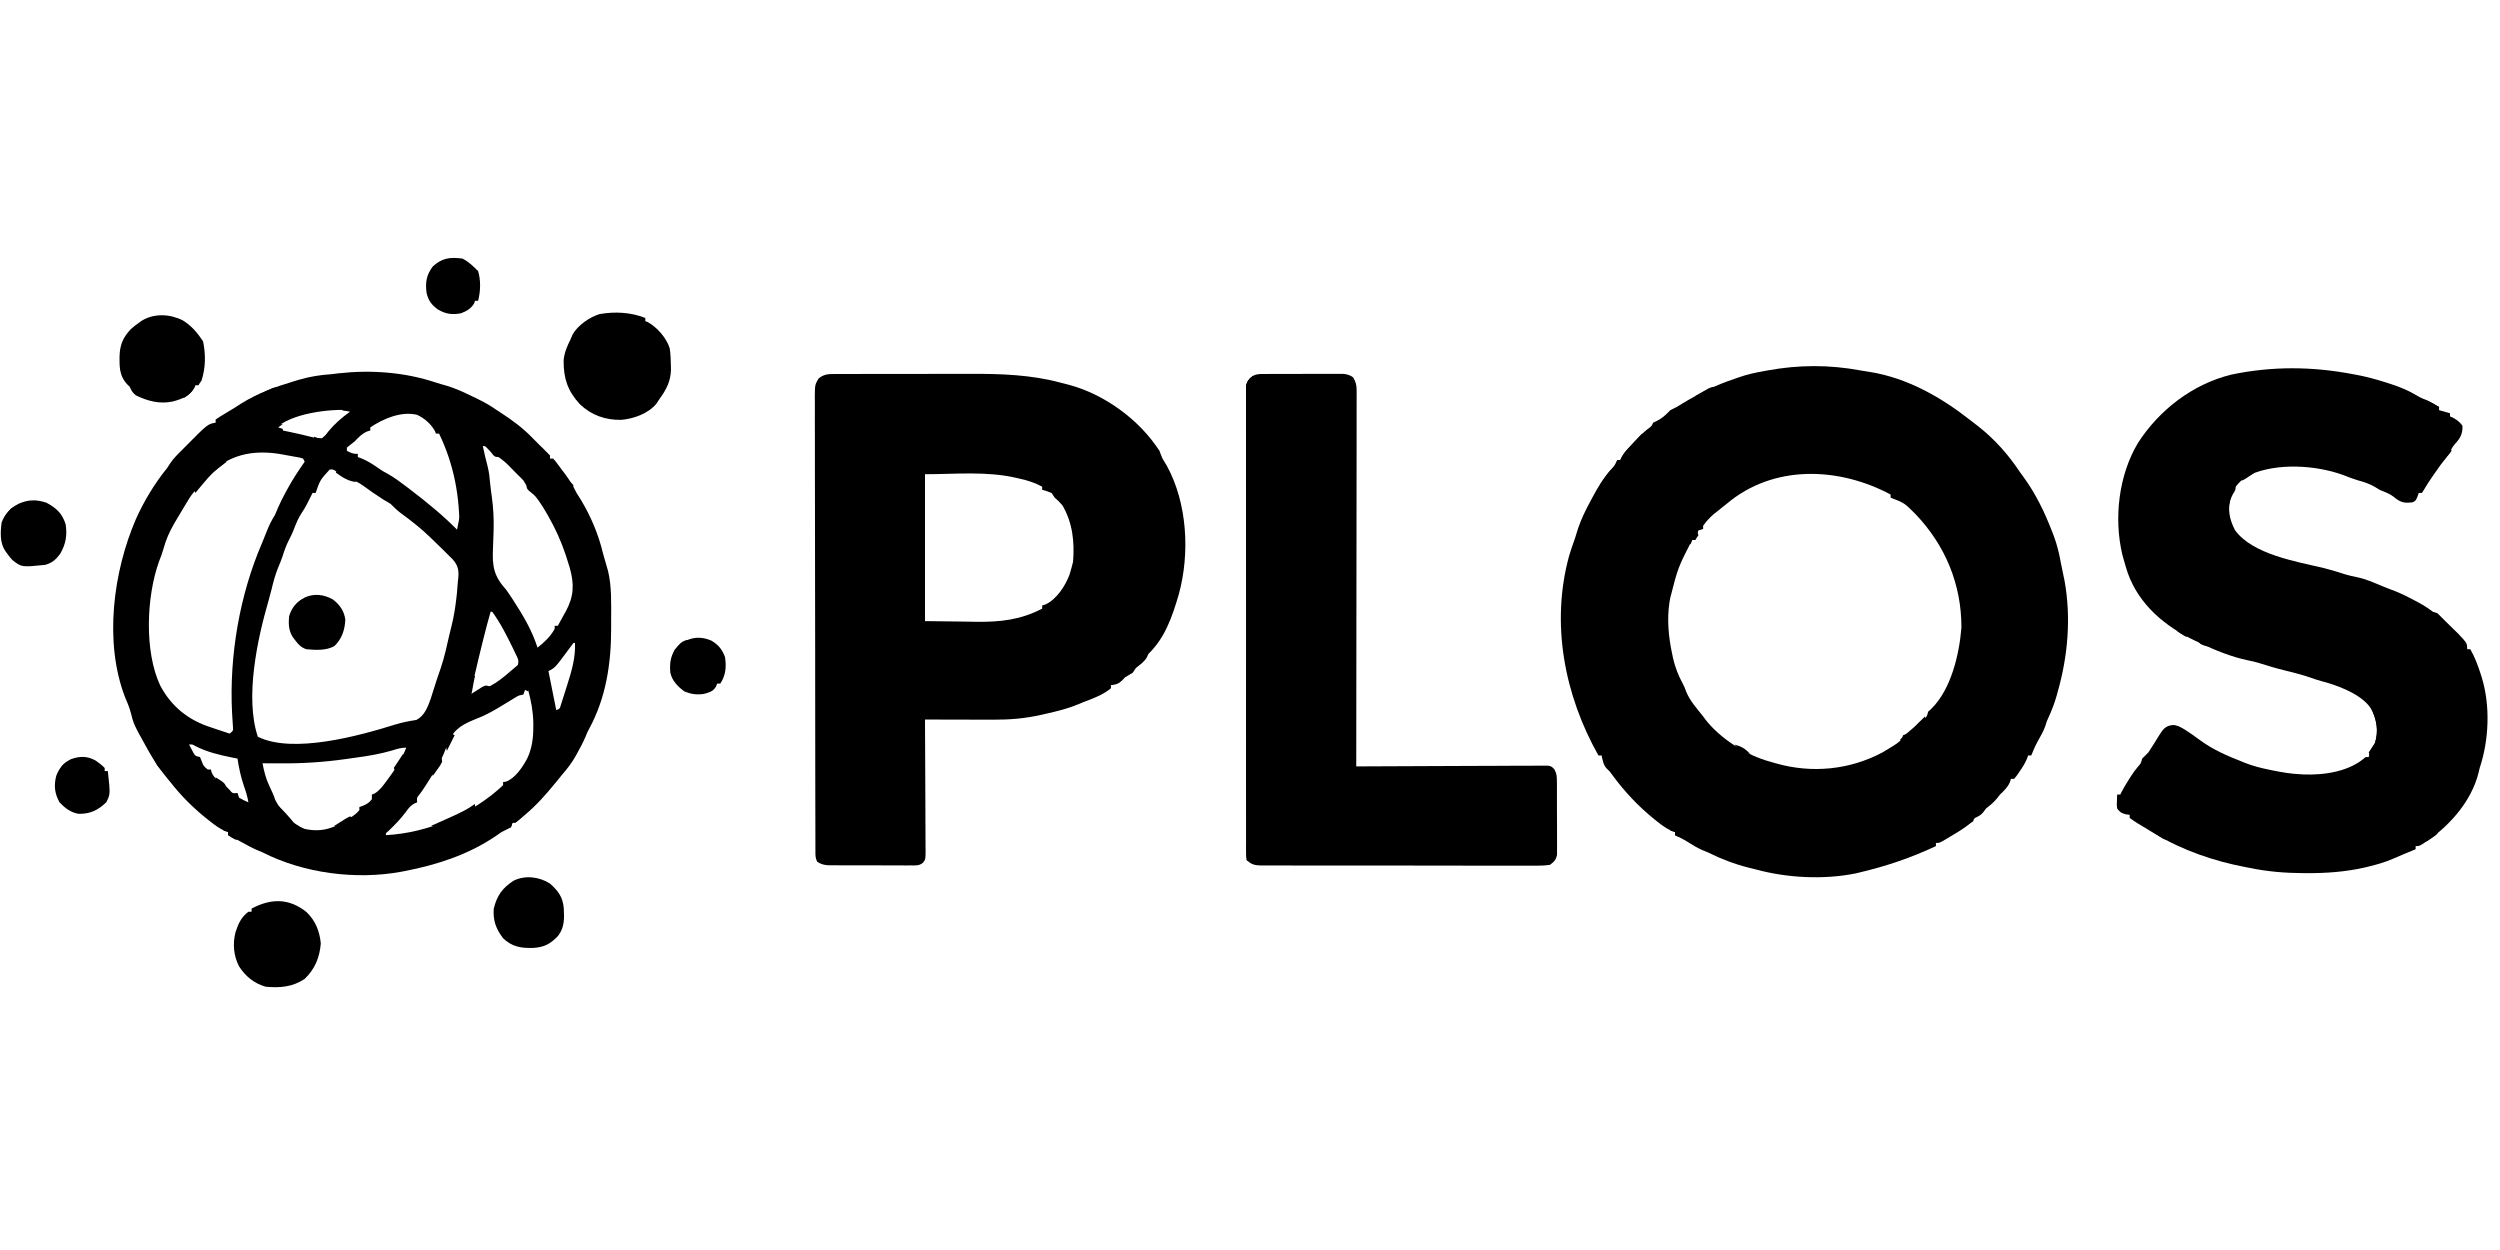 <?xml version="1.0" encoding="UTF-8"?> <svg xmlns="http://www.w3.org/2000/svg" width="118" height="59" viewBox="0 0 118 59" fill="none"><path d="M87.823 17.486C87.968 17.513 88.115 17.535 88.261 17.556C90.033 17.843 91.625 18.75 93.015 19.846C93.132 19.938 93.251 20.029 93.37 20.12C94.161 20.739 94.805 21.473 95.359 22.309C95.399 22.364 95.44 22.419 95.481 22.475C96.077 23.281 96.507 24.175 96.866 25.107C96.89 25.17 96.915 25.233 96.94 25.298C97.098 25.722 97.197 26.142 97.276 26.587C97.296 26.684 97.316 26.781 97.337 26.878C97.355 26.966 97.373 27.054 97.391 27.145C97.41 27.233 97.428 27.321 97.447 27.412C97.759 29.148 97.608 30.945 97.129 32.635C97.111 32.699 97.094 32.763 97.076 32.829C96.972 33.197 96.84 33.54 96.679 33.887C96.605 34.045 96.605 34.045 96.543 34.257C96.452 34.516 96.324 34.738 96.188 34.975C96.066 35.197 95.97 35.424 95.875 35.658C95.826 35.658 95.778 35.658 95.728 35.658C95.709 35.711 95.689 35.764 95.67 35.818C95.575 36.04 95.46 36.221 95.322 36.419C95.277 36.484 95.232 36.549 95.186 36.616C95.126 36.69 95.126 36.69 95.064 36.764C95.015 36.764 94.966 36.764 94.916 36.764C94.891 36.844 94.891 36.844 94.866 36.926C94.749 37.175 94.598 37.313 94.4 37.502C94.351 37.564 94.303 37.627 94.252 37.691C94.097 37.88 93.928 38.014 93.736 38.166C93.698 38.217 93.66 38.269 93.621 38.322C93.499 38.482 93.398 38.519 93.22 38.608C93.17 38.661 93.12 38.715 93.068 38.77C92.776 39.075 92.399 39.276 92.04 39.493C91.987 39.526 91.933 39.558 91.878 39.592C91.546 39.788 91.546 39.788 91.376 39.788C91.376 39.837 91.376 39.886 91.376 39.936C90.186 40.493 89.028 40.885 87.749 41.186C87.665 41.206 87.665 41.206 87.579 41.226C86.086 41.528 84.36 41.441 82.895 41.042C82.778 41.013 82.662 40.984 82.545 40.956C81.858 40.782 81.244 40.547 80.609 40.231C80.515 40.191 80.422 40.153 80.328 40.115C80.084 40.005 79.869 39.874 79.645 39.73C79.457 39.612 79.26 39.515 79.06 39.419C79.06 39.371 79.06 39.322 79.06 39.272C79.009 39.255 78.958 39.238 78.906 39.22C78.645 39.104 78.434 38.946 78.212 38.77C78.167 38.734 78.122 38.698 78.076 38.661C77.324 38.053 76.684 37.371 76.112 36.593C75.975 36.401 75.975 36.401 75.837 36.275C75.674 36.104 75.649 35.883 75.594 35.658C75.545 35.658 75.496 35.658 75.446 35.658C73.849 32.824 73.186 29.451 74.058 26.251C74.142 25.966 74.24 25.687 74.34 25.407C74.388 25.253 74.435 25.1 74.483 24.946C74.638 24.486 74.847 24.064 75.078 23.637C75.1 23.594 75.123 23.551 75.147 23.507C75.413 23.01 75.681 22.543 76.077 22.136C76.192 22.006 76.26 21.877 76.331 21.72C76.38 21.72 76.429 21.72 76.479 21.72C76.494 21.681 76.51 21.642 76.526 21.602C76.667 21.352 76.855 21.158 77.05 20.95C77.088 20.908 77.126 20.867 77.165 20.825C77.353 20.622 77.543 20.435 77.757 20.26C77.956 20.118 77.956 20.118 78.028 19.95C78.094 19.918 78.161 19.886 78.23 19.853C78.487 19.72 78.639 19.565 78.839 19.36C78.936 19.308 79.034 19.259 79.134 19.212C79.243 19.147 79.352 19.081 79.461 19.014C80.239 18.547 80.999 18.169 81.862 17.884C81.955 17.852 81.955 17.852 82.049 17.818C82.449 17.676 82.846 17.587 83.264 17.516C83.313 17.507 83.362 17.497 83.412 17.488C84.891 17.214 86.343 17.21 87.823 17.486ZM81.494 23.785C81.427 23.838 81.36 23.891 81.291 23.945C81.188 24.028 81.188 24.028 81.084 24.112C81.015 24.166 80.947 24.221 80.876 24.277C80.686 24.445 80.534 24.611 80.388 24.817C80.388 24.866 80.388 24.914 80.388 24.965C80.278 25.001 80.278 25.001 80.166 25.038C80.076 25.26 80.076 25.26 80.019 25.481C79.97 25.481 79.921 25.481 79.871 25.481C79.201 26.79 79.201 26.79 78.839 28.209C78.826 28.278 78.813 28.347 78.8 28.418C78.676 29.247 78.753 30.049 78.926 30.864C78.941 30.934 78.955 31.003 78.97 31.075C79.068 31.502 79.213 31.87 79.42 32.256C79.502 32.413 79.502 32.413 79.595 32.662C79.773 33.093 80.102 33.452 80.388 33.815C80.422 33.862 80.457 33.909 80.493 33.958C81.201 34.87 82.447 35.661 83.559 35.953C83.645 35.978 83.731 36.003 83.819 36.029C85.512 36.513 87.307 36.344 88.873 35.503C89.02 35.418 89.164 35.33 89.307 35.239C89.351 35.211 89.395 35.183 89.44 35.154C89.653 35.011 89.744 34.949 89.828 34.7C89.91 34.67 89.91 34.67 89.993 34.639C90.222 34.541 90.322 34.416 90.472 34.221C90.565 34.109 90.565 34.109 90.768 33.948C90.953 33.824 90.953 33.824 91.007 33.593C91.059 33.546 91.111 33.499 91.164 33.45C92.093 32.533 92.478 30.887 92.579 29.626C92.585 27.59 91.822 25.745 90.418 24.273C89.892 23.743 89.892 23.743 89.237 23.489C89.237 23.441 89.237 23.392 89.237 23.342C86.798 22.038 83.707 21.909 81.494 23.785Z" fill="black"></path><path d="M39.352 17.653C39.422 17.653 39.492 17.653 39.563 17.652C39.639 17.652 39.715 17.652 39.794 17.652C39.874 17.652 39.955 17.652 40.038 17.652C40.305 17.651 40.572 17.651 40.839 17.651C41.025 17.651 41.211 17.65 41.398 17.65C41.789 17.65 42.181 17.649 42.573 17.649C43.022 17.649 43.471 17.649 43.92 17.648C44.355 17.646 44.79 17.646 45.225 17.646C45.408 17.646 45.592 17.646 45.775 17.645C47.24 17.641 48.664 17.683 50.085 18.068C50.213 18.103 50.342 18.135 50.471 18.167C52.141 18.62 53.785 19.815 54.722 21.277C54.773 21.399 54.822 21.522 54.87 21.646C54.937 21.758 55.004 21.87 55.073 21.982C56.047 23.754 56.169 26.136 55.637 28.059C55.335 29.092 54.995 30.1 54.206 30.864C54.185 30.912 54.164 30.959 54.142 31.007C54.017 31.236 53.817 31.365 53.616 31.528C53.568 31.601 53.519 31.674 53.469 31.749C53.346 31.824 53.223 31.897 53.1 31.971C53.051 32.022 53.003 32.074 52.953 32.127C52.781 32.288 52.667 32.314 52.436 32.339C52.436 32.388 52.436 32.437 52.436 32.487C52.048 32.806 51.573 32.975 51.109 33.151C51.058 33.172 51.007 33.194 50.955 33.217C50.449 33.431 49.939 33.562 49.403 33.681C49.32 33.7 49.237 33.719 49.151 33.739C48.383 33.913 47.673 33.972 46.887 33.969C46.794 33.969 46.702 33.969 46.606 33.969C46.362 33.968 46.118 33.968 45.875 33.967C45.625 33.966 45.375 33.966 45.126 33.965C44.637 33.965 44.148 33.963 43.66 33.962C43.661 34.086 43.661 34.086 43.661 34.212C43.666 34.99 43.669 35.769 43.672 36.547C43.673 36.947 43.674 37.347 43.677 37.747C43.679 38.133 43.68 38.519 43.681 38.904C43.681 39.052 43.682 39.199 43.683 39.347C43.685 39.553 43.685 39.759 43.685 39.965C43.686 40.026 43.687 40.087 43.688 40.151C43.685 40.567 43.685 40.567 43.56 40.726C43.377 40.869 43.228 40.848 42.999 40.848C42.908 40.849 42.818 40.849 42.724 40.849C42.625 40.849 42.526 40.848 42.427 40.847C42.326 40.847 42.224 40.847 42.123 40.847C41.91 40.847 41.697 40.847 41.485 40.845C41.212 40.844 40.94 40.844 40.668 40.844C40.458 40.844 40.248 40.844 40.039 40.843C39.938 40.843 39.838 40.843 39.737 40.843C39.597 40.843 39.456 40.842 39.316 40.841C39.236 40.84 39.156 40.84 39.074 40.84C38.866 40.821 38.744 40.787 38.571 40.673C38.479 40.489 38.488 40.365 38.488 40.158C38.487 40.08 38.487 40.002 38.487 39.922C38.487 39.835 38.487 39.748 38.487 39.659C38.486 39.568 38.486 39.476 38.486 39.382C38.485 39.128 38.485 38.873 38.485 38.618C38.484 38.344 38.484 38.07 38.483 37.796C38.481 37.133 38.481 36.47 38.48 35.808C38.48 35.496 38.479 35.184 38.479 34.872C38.478 33.836 38.477 32.799 38.476 31.763C38.476 31.494 38.476 31.225 38.476 30.956C38.476 30.889 38.476 30.822 38.476 30.753C38.475 29.669 38.473 28.586 38.471 27.502C38.468 26.39 38.467 25.278 38.467 24.166C38.467 23.541 38.466 22.917 38.464 22.292C38.462 21.76 38.462 21.229 38.463 20.697C38.463 20.425 38.463 20.154 38.461 19.882C38.46 19.588 38.461 19.294 38.462 19C38.461 18.914 38.46 18.828 38.459 18.739C38.464 18.164 38.464 18.164 38.633 17.87C38.868 17.674 39.057 17.654 39.352 17.653ZM43.66 22.383C43.66 24.671 43.66 26.959 43.66 29.316C44.267 29.323 44.874 29.331 45.499 29.339C45.782 29.344 45.782 29.344 46.071 29.349C47.215 29.361 48.167 29.261 49.191 28.726C49.191 28.677 49.191 28.628 49.191 28.578C49.271 28.554 49.271 28.554 49.352 28.529C49.88 28.278 50.286 27.65 50.486 27.112C50.525 26.987 50.56 26.861 50.593 26.734C50.62 26.627 50.62 26.627 50.648 26.518C50.724 25.589 50.629 24.678 50.15 23.858C49.966 23.649 49.966 23.649 49.781 23.489C49.708 23.38 49.708 23.38 49.634 23.268C49.408 23.179 49.408 23.179 49.191 23.121C49.191 23.072 49.191 23.023 49.191 22.973C48.845 22.782 48.518 22.681 48.136 22.595C48.084 22.583 48.031 22.57 47.977 22.557C46.556 22.23 45.121 22.383 43.66 22.383Z" fill="black"></path><path d="M111.068 17.663C111.121 17.673 111.174 17.682 111.228 17.692C111.7 17.781 112.154 17.905 112.612 18.05C112.718 18.084 112.718 18.084 112.827 18.119C113.276 18.266 113.68 18.428 114.082 18.676C114.252 18.777 114.424 18.845 114.608 18.917C114.783 19.01 114.952 19.111 115.124 19.212C115.124 19.261 115.124 19.309 115.124 19.359C115.294 19.408 115.465 19.457 115.64 19.507C115.64 19.556 115.64 19.604 115.64 19.654C115.683 19.673 115.725 19.691 115.769 19.71C115.97 19.821 116.094 19.91 116.23 20.097C116.237 20.474 116.139 20.669 115.885 20.942C115.782 21.062 115.711 21.18 115.635 21.318C115.505 21.551 115.364 21.734 115.198 21.941C115.084 22.1 114.972 22.259 114.861 22.42C114.833 22.461 114.804 22.502 114.775 22.544C114.646 22.731 114.524 22.917 114.412 23.114C114.379 23.165 114.346 23.216 114.313 23.268C114.264 23.268 114.215 23.268 114.165 23.268C114.133 23.357 114.133 23.357 114.101 23.448C114.018 23.637 114.018 23.637 113.87 23.711C113.547 23.749 113.353 23.734 113.096 23.54C113.053 23.506 113.01 23.472 112.967 23.438C112.769 23.291 112.547 23.213 112.321 23.121C112.241 23.072 112.16 23.023 112.077 22.973C111.821 22.823 111.563 22.745 111.277 22.667C111.04 22.596 110.814 22.506 110.584 22.415C109.281 21.948 107.47 21.84 106.195 22.41C105.737 22.665 105.481 22.93 105.296 23.424C105.141 24.025 105.209 24.475 105.493 25.024C106.322 26.172 108.406 26.508 109.695 26.815C110.037 26.901 110.372 27.006 110.708 27.114C110.887 27.167 111.06 27.207 111.243 27.241C111.654 27.326 112.036 27.496 112.422 27.656C112.633 27.744 112.845 27.825 113.059 27.905C113.387 28.036 113.697 28.196 114.008 28.361C114.079 28.399 114.079 28.399 114.152 28.438C114.393 28.568 114.611 28.709 114.829 28.873C114.902 28.898 114.975 28.922 115.05 28.947C115.176 29.067 115.299 29.19 115.419 29.316C115.487 29.382 115.555 29.448 115.624 29.516C115.694 29.584 115.763 29.652 115.834 29.721C115.903 29.789 115.972 29.857 116.044 29.926C116.451 30.365 116.451 30.365 116.451 30.643C116.5 30.643 116.549 30.643 116.599 30.643C116.814 31.025 116.961 31.411 117.092 31.828C117.116 31.902 117.116 31.902 117.14 31.978C117.548 33.309 117.482 34.934 117.041 36.248C117.026 36.312 117.011 36.375 116.996 36.441C116.654 37.871 115.508 39.117 114.288 39.873C114.165 39.936 114.165 39.936 114.018 39.936C114.018 39.984 114.018 40.033 114.018 40.083C113.803 40.173 113.589 40.263 113.374 40.351C113.233 40.41 113.093 40.47 112.954 40.532C112.575 40.696 112.192 40.807 111.791 40.904C111.744 40.915 111.696 40.927 111.647 40.939C110.731 41.15 109.815 41.218 108.878 41.212C108.801 41.212 108.801 41.212 108.723 41.212C107.864 41.208 107.041 41.142 106.2 40.968C106.137 40.956 106.075 40.944 106.01 40.932C104.494 40.645 103.027 40.141 101.701 39.346C101.648 39.314 101.595 39.283 101.541 39.251C101.374 39.151 101.208 39.051 101.042 38.949C100.99 38.918 100.938 38.886 100.884 38.853C100.761 38.776 100.641 38.693 100.521 38.608C100.521 38.559 100.521 38.511 100.521 38.461C100.465 38.453 100.409 38.446 100.351 38.438C100.132 38.382 100.067 38.342 99.931 38.166C99.91 37.999 99.91 37.999 99.918 37.82C99.919 37.76 99.921 37.701 99.924 37.639C99.926 37.594 99.929 37.549 99.931 37.502C99.98 37.502 100.029 37.502 100.079 37.502C100.098 37.462 100.117 37.421 100.137 37.38C100.24 37.181 100.355 36.995 100.475 36.806C100.518 36.738 100.562 36.669 100.606 36.599C100.743 36.396 100.743 36.396 100.902 36.2C101.05 36.031 101.05 36.031 101.111 35.806C101.21 35.707 101.308 35.609 101.406 35.511C101.496 35.379 101.582 35.245 101.664 35.11C102.107 34.386 102.107 34.386 102.365 34.257C102.726 34.223 102.911 34.29 103.209 34.492C103.279 34.539 103.35 34.587 103.423 34.636C103.575 34.743 103.727 34.851 103.877 34.962C104.474 35.394 105.148 35.687 105.831 35.953C105.897 35.98 105.897 35.98 105.965 36.008C106.341 36.156 106.717 36.251 107.113 36.331C107.205 36.35 107.205 36.35 107.3 36.37C107.719 36.453 108.132 36.525 108.56 36.543C108.62 36.547 108.681 36.551 108.743 36.555C109.737 36.59 110.905 36.411 111.658 35.732C111.706 35.732 111.755 35.732 111.805 35.732C111.813 35.691 111.82 35.65 111.828 35.608C111.888 35.404 111.991 35.249 112.1 35.068C112.261 34.535 112.202 34.044 111.974 33.54C111.576 32.838 110.54 32.431 109.795 32.21C109.738 32.195 109.681 32.181 109.622 32.165C109.421 32.112 109.227 32.044 109.03 31.975C108.633 31.841 108.231 31.737 107.823 31.639C107.421 31.541 107.027 31.422 106.632 31.297C106.457 31.244 106.287 31.203 106.108 31.169C105.332 31.008 104.551 30.693 103.84 30.348C103.722 30.294 103.722 30.294 103.602 30.239C102.195 29.571 100.969 28.55 100.431 27.048C100.355 26.822 100.29 26.595 100.226 26.366C100.2 26.273 100.2 26.273 100.174 26.178C99.767 24.463 100.001 22.433 100.908 20.913C101.912 19.351 103.493 18.131 105.309 17.684C107.24 17.278 109.134 17.293 111.068 17.663Z" fill="black"></path><path d="M20.572 18.056C20.74 18.111 20.909 18.158 21.079 18.205C21.491 18.328 21.869 18.503 22.254 18.691C22.321 18.723 22.388 18.754 22.457 18.787C22.808 18.956 23.134 19.134 23.453 19.359C23.507 19.395 23.561 19.43 23.618 19.467C24.169 19.827 24.694 20.207 25.149 20.687C25.238 20.776 25.238 20.776 25.328 20.866C25.391 20.929 25.453 20.991 25.517 21.055C25.558 21.094 25.598 21.132 25.639 21.172C25.749 21.278 25.855 21.388 25.96 21.498C25.96 21.547 25.96 21.595 25.96 21.645C26.009 21.645 26.057 21.645 26.108 21.645C26.202 21.747 26.202 21.747 26.308 21.888C26.346 21.939 26.385 21.991 26.424 22.043C26.484 22.125 26.484 22.125 26.545 22.208C26.585 22.26 26.625 22.313 26.666 22.367C26.881 22.657 27.059 22.94 27.214 23.268C27.279 23.373 27.345 23.478 27.412 23.581C27.892 24.375 28.256 25.242 28.468 26.144C28.492 26.23 28.517 26.317 28.543 26.405C28.583 26.545 28.583 26.545 28.624 26.688C28.649 26.772 28.673 26.857 28.698 26.943C28.876 27.688 28.848 28.477 28.846 29.237C28.846 29.389 28.846 29.541 28.846 29.693C28.847 31.317 28.601 32.931 27.819 34.379C27.722 34.561 27.722 34.561 27.626 34.798C27.507 35.072 27.371 35.33 27.223 35.589C27.199 35.632 27.175 35.675 27.15 35.72C26.978 36.022 26.779 36.279 26.55 36.543C26.442 36.675 26.335 36.807 26.227 36.939C25.774 37.493 25.33 38.001 24.78 38.461C24.737 38.498 24.694 38.536 24.649 38.575C24.355 38.829 24.355 38.829 24.19 38.829C24.166 38.902 24.141 38.975 24.116 39.05C23.97 39.127 23.822 39.2 23.674 39.272C23.578 39.337 23.483 39.403 23.388 39.47C22.094 40.345 20.622 40.822 19.101 41.115C19.05 41.125 18.999 41.135 18.947 41.145C16.809 41.541 14.327 41.221 12.39 40.23C12.298 40.191 12.206 40.153 12.113 40.115C11.855 40.001 11.614 39.868 11.369 39.73C11.172 39.619 10.971 39.518 10.768 39.419C10.768 39.371 10.768 39.322 10.768 39.272C10.69 39.246 10.69 39.246 10.612 39.219C10.361 39.107 10.157 38.957 9.942 38.788C9.9 38.755 9.859 38.722 9.815 38.688C9.139 38.154 8.571 37.591 8.039 36.912C7.987 36.849 7.935 36.787 7.882 36.722C7.545 36.314 7.262 35.899 7.006 35.437C6.98 35.39 6.953 35.343 6.926 35.294C6.312 34.19 6.312 34.19 6.166 33.613C6.099 33.364 5.998 33.131 5.897 32.894C4.905 30.302 5.343 26.985 6.416 24.498C6.804 23.637 7.297 22.822 7.891 22.088C7.938 22.015 7.986 21.942 8.034 21.867C8.19 21.64 8.359 21.469 8.555 21.277C8.613 21.218 8.672 21.159 8.732 21.098C9.801 20.017 9.801 20.017 10.178 19.949C10.178 19.901 10.178 19.852 10.178 19.802C10.321 19.702 10.47 19.61 10.62 19.521C10.89 19.359 11.16 19.198 11.422 19.023C12.188 18.553 12.989 18.262 13.847 18.004C13.93 17.979 14.014 17.953 14.101 17.927C14.616 17.777 15.101 17.697 15.635 17.663C15.746 17.65 15.857 17.637 15.968 17.622C17.499 17.449 19.111 17.565 20.572 18.056ZM12.98 20.244C13.118 20.272 13.118 20.272 13.258 20.301C13.909 20.435 14.555 20.571 15.193 20.761C15.232 20.714 15.271 20.668 15.312 20.62C15.665 20.214 16.027 19.868 16.456 19.543C16.501 19.507 16.547 19.471 16.594 19.433C16.594 19.409 16.594 19.384 16.594 19.359C15.599 19.286 13.727 19.497 12.98 20.244ZM17.479 20.171C17.479 20.219 17.479 20.268 17.479 20.318C17.425 20.335 17.372 20.352 17.317 20.369C17.068 20.485 16.93 20.636 16.741 20.834C16.673 20.887 16.604 20.941 16.534 20.996C16.454 21.062 16.454 21.062 16.372 21.129C16.372 21.178 16.372 21.227 16.372 21.277C16.568 21.384 16.66 21.424 16.889 21.424C16.889 21.473 16.889 21.522 16.889 21.572C16.96 21.599 17.032 21.627 17.105 21.655C17.391 21.777 17.637 21.94 17.891 22.118C18.076 22.244 18.076 22.244 18.312 22.371C18.612 22.54 18.883 22.741 19.157 22.95C19.208 22.989 19.26 23.028 19.313 23.068C20.143 23.7 20.956 24.361 21.683 25.112C21.715 23.474 21.435 21.942 20.724 20.465C20.675 20.465 20.626 20.465 20.576 20.465C20.559 20.424 20.543 20.383 20.526 20.341C20.331 19.999 20.044 19.749 19.691 19.581C18.943 19.397 18.101 19.756 17.479 20.171ZM22.789 21.055C22.858 21.375 22.929 21.694 23.015 22.01C23.082 22.278 23.113 22.541 23.135 22.817C23.156 23.032 23.185 23.244 23.215 23.458C23.284 23.973 23.314 24.472 23.299 24.991C23.297 25.049 23.296 25.107 23.294 25.166C23.288 25.401 23.28 25.636 23.269 25.871C23.229 26.722 23.3 27.186 23.895 27.84C23.97 27.945 24.042 28.05 24.112 28.158C24.144 28.206 24.176 28.255 24.209 28.305C24.675 29.024 25.112 29.747 25.37 30.569C25.705 30.304 25.969 30.058 26.181 29.684C26.181 29.636 26.181 29.587 26.181 29.537C26.23 29.537 26.279 29.537 26.329 29.537C26.425 29.365 26.52 29.193 26.614 29.02C26.641 28.973 26.668 28.925 26.696 28.876C27.089 28.153 27.113 27.587 26.893 26.799C26.852 26.665 26.81 26.531 26.767 26.398C26.744 26.327 26.721 26.256 26.698 26.183C26.485 25.546 26.218 24.957 25.886 24.374C25.861 24.329 25.835 24.284 25.809 24.237C25.553 23.793 25.297 23.407 24.927 23.047C24.853 22.924 24.779 22.802 24.706 22.678C24.611 22.577 24.513 22.478 24.411 22.383C24.253 22.225 24.095 22.066 23.941 21.904C23.741 21.713 23.536 21.575 23.305 21.424C23.223 21.358 23.141 21.29 23.061 21.221C22.896 21.048 22.896 21.048 22.789 21.055ZM9.753 22.53C9.673 22.629 9.593 22.727 9.514 22.826C9.381 22.975 9.248 23.123 9.114 23.271C8.983 23.434 8.881 23.603 8.776 23.784C8.742 23.84 8.708 23.896 8.673 23.953C8.559 24.142 8.446 24.331 8.334 24.522C8.294 24.588 8.255 24.655 8.214 24.724C7.996 25.108 7.833 25.471 7.718 25.898C7.66 26.107 7.584 26.306 7.504 26.507C6.912 28.157 6.804 30.744 7.563 32.359C8.088 33.346 8.887 33.991 9.956 34.331C10.036 34.358 10.116 34.385 10.198 34.413C10.412 34.485 10.626 34.556 10.841 34.626C11.007 34.493 11.007 34.493 10.996 34.313C10.992 34.245 10.987 34.177 10.982 34.106C10.977 34.029 10.973 33.953 10.968 33.873C10.963 33.79 10.957 33.707 10.952 33.621C10.82 30.937 11.309 28.076 12.38 25.602C12.464 25.405 12.543 25.206 12.62 25.006C12.72 24.754 12.837 24.531 12.98 24.3C13.033 24.176 13.086 24.051 13.139 23.926C13.24 23.697 13.355 23.475 13.473 23.254C13.511 23.183 13.511 23.183 13.55 23.111C13.798 22.651 14.082 22.221 14.381 21.793C14.345 21.72 14.345 21.72 14.307 21.645C14.156 21.597 14.156 21.597 13.971 21.567C13.902 21.554 13.832 21.541 13.76 21.528C13.687 21.515 13.613 21.502 13.538 21.489C13.431 21.469 13.431 21.469 13.323 21.448C11.939 21.2 10.718 21.447 9.753 22.53ZM15.561 22.162C15.108 22.659 15.108 22.659 14.898 23.268C14.849 23.268 14.8 23.268 14.75 23.268C14.715 23.34 14.715 23.34 14.68 23.414C14.541 23.696 14.408 23.967 14.229 24.227C14.068 24.476 13.97 24.724 13.865 25C13.798 25.168 13.723 25.325 13.639 25.485C13.508 25.739 13.418 25.995 13.333 26.267C13.273 26.447 13.201 26.619 13.127 26.794C12.993 27.126 12.902 27.457 12.821 27.806C12.776 27.991 12.727 28.172 12.674 28.354C12.146 30.17 11.552 32.923 12.169 34.773C13.821 35.599 16.981 34.724 18.661 34.196C18.986 34.095 19.317 34.033 19.653 33.981C20.034 33.79 20.192 33.367 20.33 32.981C20.365 32.872 20.4 32.762 20.433 32.653C20.471 32.535 20.508 32.417 20.546 32.299C20.564 32.243 20.581 32.186 20.6 32.128C20.665 31.925 20.736 31.724 20.807 31.523C20.976 31.017 21.09 30.5 21.206 29.98C21.236 29.849 21.269 29.718 21.302 29.588C21.423 29.114 21.497 28.644 21.549 28.159C21.555 28.102 21.561 28.045 21.568 27.986C21.584 27.815 21.597 27.643 21.609 27.472C21.616 27.411 21.624 27.35 21.631 27.287C21.661 26.913 21.624 26.705 21.379 26.414C21.278 26.31 21.174 26.208 21.07 26.107C21.015 26.053 20.962 25.999 20.906 25.943C20.749 25.787 20.589 25.633 20.429 25.48C20.389 25.442 20.349 25.403 20.308 25.363C19.876 24.944 19.413 24.579 18.926 24.227C18.747 24.09 18.595 23.945 18.438 23.784C18.316 23.708 18.193 23.635 18.069 23.563C17.752 23.358 17.44 23.148 17.138 22.922C16.898 22.749 16.647 22.644 16.372 22.53C16.197 22.435 16.023 22.336 15.85 22.235C15.713 22.151 15.713 22.151 15.561 22.162ZM23.157 28.873C23.024 29.328 22.908 29.787 22.793 30.247C22.764 30.365 22.764 30.365 22.734 30.486C22.633 30.891 22.535 31.296 22.443 31.703C22.355 32.093 22.246 32.474 22.125 32.855C23.405 32.282 23.405 32.282 24.441 31.388C24.505 31.165 24.441 31.071 24.337 30.864C24.296 30.777 24.255 30.689 24.212 30.599C23.92 30.003 23.624 29.41 23.231 28.873C23.207 28.873 23.183 28.873 23.157 28.873ZM27.066 30.348C27.001 30.431 26.939 30.516 26.877 30.602C26.201 31.518 26.201 31.518 25.886 31.675C25.901 31.747 25.915 31.818 25.93 31.892C26.038 32.434 26.146 32.977 26.255 33.519C26.419 33.458 26.419 33.458 26.471 33.28C26.506 33.171 26.506 33.171 26.541 33.061C26.566 32.981 26.592 32.902 26.618 32.82C26.644 32.736 26.671 32.652 26.698 32.565C26.724 32.484 26.75 32.402 26.777 32.318C26.983 31.667 27.17 31.035 27.14 30.348C27.116 30.348 27.091 30.348 27.066 30.348ZM24.78 32.56C24.748 32.592 24.716 32.624 24.683 32.657C24.532 32.808 24.375 32.895 24.19 33.003C24.103 33.056 24.016 33.109 23.929 33.163C23.829 33.223 23.728 33.284 23.628 33.344C23.574 33.377 23.52 33.41 23.464 33.443C23.17 33.617 22.881 33.769 22.563 33.895C21.92 34.153 21.471 34.346 21.171 34.999C21.11 35.144 21.054 35.29 21.001 35.438C20.818 35.917 20.55 36.351 20.277 36.783C20.245 36.834 20.213 36.885 20.18 36.938C20.052 37.14 19.927 37.336 19.779 37.524C19.67 37.654 19.67 37.654 19.691 37.87C19.647 37.889 19.604 37.907 19.558 37.925C19.369 38.033 19.287 38.141 19.161 38.318C18.915 38.648 18.64 38.931 18.343 39.216C18.208 39.324 18.208 39.324 18.216 39.419C20.184 39.316 22.308 38.428 23.747 37.059C23.747 37.011 23.747 36.962 23.747 36.912C23.81 36.904 23.81 36.904 23.874 36.896C24.314 36.745 24.675 36.197 24.886 35.796C25.116 35.314 25.175 34.811 25.172 34.284C25.172 34.227 25.172 34.17 25.172 34.112C25.163 33.575 25.067 33.079 24.927 32.56C24.879 32.56 24.83 32.56 24.78 32.56ZM8.924 35.142C8.968 35.225 9.012 35.309 9.057 35.395C9.082 35.442 9.107 35.489 9.133 35.538C9.218 35.682 9.218 35.682 9.44 35.732C9.491 35.854 9.54 35.977 9.588 36.1C9.69 36.234 9.69 36.234 9.809 36.322C9.857 36.322 9.906 36.322 9.956 36.322C9.977 36.402 9.977 36.402 9.998 36.483C10.125 36.731 10.258 36.816 10.487 36.966C10.62 37.059 10.62 37.059 10.823 37.267C10.977 37.454 10.977 37.454 11.21 37.428C11.234 37.501 11.259 37.574 11.284 37.649C11.505 37.775 11.505 37.775 11.726 37.87C11.678 37.598 11.603 37.348 11.51 37.087C11.366 36.664 11.276 36.246 11.21 35.806C11.08 35.78 11.08 35.78 10.948 35.754C10.338 35.629 9.775 35.498 9.216 35.212C9.076 35.131 9.076 35.131 8.924 35.142ZM18.504 35.424C17.942 35.588 17.381 35.682 16.801 35.76C16.636 35.782 16.47 35.806 16.304 35.83C15.285 35.974 14.273 36.039 13.243 36.031C13.118 36.031 13.118 36.031 12.991 36.03C12.791 36.029 12.591 36.028 12.39 36.027C12.465 36.406 12.547 36.755 12.717 37.105C12.823 37.324 12.916 37.529 12.994 37.76C13.288 38.328 13.778 38.887 14.381 39.124C15.238 39.313 15.817 39.059 16.533 38.606C16.697 38.491 16.837 38.394 16.962 38.239C16.962 38.191 16.962 38.142 16.962 38.092C17.019 38.072 17.075 38.052 17.133 38.032C17.324 37.947 17.427 37.888 17.552 37.723C17.552 37.65 17.552 37.577 17.552 37.502C17.594 37.486 17.635 37.471 17.677 37.456C17.909 37.317 18.049 37.125 18.207 36.912C18.239 36.869 18.272 36.826 18.305 36.782C18.654 36.314 18.967 35.837 19.175 35.289C18.924 35.289 18.744 35.349 18.504 35.424Z" fill="black"></path><path d="M59.7 17.652C59.784 17.652 59.869 17.651 59.956 17.651C60.048 17.651 60.14 17.651 60.235 17.651C60.376 17.65 60.376 17.65 60.52 17.65C60.719 17.65 60.918 17.649 61.117 17.649C61.373 17.649 61.628 17.648 61.883 17.647C62.126 17.646 62.37 17.646 62.613 17.646C62.705 17.646 62.796 17.645 62.891 17.645C63.018 17.645 63.018 17.645 63.149 17.645C63.224 17.645 63.298 17.645 63.376 17.645C63.582 17.664 63.698 17.692 63.867 17.811C63.995 18.022 64.033 18.179 64.033 18.424C64.033 18.488 64.034 18.551 64.034 18.617C64.033 18.721 64.033 18.721 64.033 18.827C64.033 18.901 64.033 18.975 64.033 19.051C64.033 19.3 64.032 19.549 64.032 19.798C64.032 19.976 64.032 20.154 64.032 20.332C64.032 20.716 64.031 21.099 64.031 21.483C64.029 22.038 64.029 22.593 64.029 23.147C64.028 24.047 64.028 24.948 64.026 25.848C64.025 26.722 64.024 27.596 64.023 28.471C64.023 28.525 64.023 28.579 64.023 28.634C64.023 28.904 64.023 29.175 64.022 29.445C64.021 31.688 64.018 33.931 64.015 36.174C64.062 36.174 64.11 36.174 64.158 36.174C65.309 36.167 66.459 36.162 67.609 36.159C68.166 36.158 68.722 36.156 69.278 36.152C69.763 36.149 70.248 36.147 70.733 36.147C70.99 36.146 71.246 36.145 71.503 36.143C71.79 36.141 72.076 36.141 72.362 36.141C72.448 36.14 72.533 36.139 72.621 36.138C72.738 36.138 72.738 36.138 72.857 36.139C72.925 36.139 72.993 36.138 73.062 36.138C73.234 36.174 73.234 36.174 73.366 36.312C73.478 36.51 73.484 36.644 73.485 36.87C73.486 36.991 73.486 36.991 73.488 37.114C73.487 37.2 73.487 37.286 73.487 37.375C73.487 37.464 73.488 37.553 73.488 37.645C73.489 37.833 73.489 38.02 73.488 38.209C73.487 38.496 73.489 38.784 73.492 39.072C73.492 39.255 73.492 39.437 73.492 39.62C73.492 39.706 73.493 39.792 73.494 39.881C73.493 39.962 73.493 40.042 73.492 40.124C73.492 40.195 73.492 40.266 73.492 40.338C73.442 40.591 73.364 40.664 73.16 40.821C72.961 40.849 72.793 40.86 72.594 40.858C72.537 40.858 72.48 40.858 72.421 40.859C72.229 40.86 72.037 40.859 71.845 40.858C71.707 40.858 71.57 40.858 71.432 40.859C71.058 40.86 70.684 40.859 70.31 40.858C69.919 40.857 69.528 40.857 69.137 40.858C68.481 40.858 67.824 40.857 67.167 40.855C66.407 40.853 65.648 40.853 64.888 40.854C64.158 40.855 63.428 40.854 62.698 40.853C62.387 40.853 62.076 40.853 61.765 40.853C61.399 40.853 61.032 40.853 60.666 40.851C60.532 40.851 60.397 40.851 60.263 40.851C60.08 40.851 59.896 40.85 59.713 40.849C59.659 40.85 59.606 40.85 59.551 40.851C59.243 40.847 59.073 40.817 58.852 40.599C58.816 40.428 58.816 40.428 58.815 40.221C58.815 40.142 58.814 40.063 58.813 39.981C58.814 39.895 58.814 39.808 58.815 39.718C58.815 39.626 58.814 39.534 58.814 39.439C58.812 39.183 58.813 38.926 58.814 38.67C58.815 38.394 58.813 38.118 58.813 37.842C58.811 37.3 58.812 36.759 58.812 36.218C58.813 35.778 58.813 35.339 58.813 34.899C58.813 34.836 58.813 34.774 58.813 34.709C58.813 34.582 58.813 34.455 58.812 34.328C58.812 33.137 58.813 31.945 58.814 30.753C58.816 29.73 58.815 28.707 58.814 27.684C58.812 26.497 58.812 25.309 58.813 24.122C58.813 23.995 58.813 23.869 58.813 23.742C58.813 23.68 58.813 23.618 58.813 23.554C58.813 23.114 58.813 22.675 58.812 22.236C58.811 21.7 58.812 21.165 58.813 20.63C58.814 20.357 58.814 20.084 58.813 19.81C58.812 19.514 58.813 19.218 58.815 18.923C58.814 18.836 58.814 18.749 58.813 18.66C58.814 18.541 58.814 18.541 58.815 18.42C58.815 18.352 58.815 18.283 58.816 18.213C58.864 17.976 58.964 17.889 59.147 17.737C59.34 17.64 59.484 17.653 59.7 17.652Z" fill="black"></path><path d="M30.459 15.008C30.459 15.057 30.459 15.105 30.459 15.155C30.5 15.173 30.542 15.19 30.585 15.208C31.019 15.453 31.466 15.96 31.612 16.444C31.651 16.716 31.662 16.987 31.666 17.262C31.668 17.315 31.669 17.368 31.67 17.423C31.664 17.986 31.452 18.387 31.122 18.843C31.074 18.916 31.025 18.989 30.975 19.064C30.587 19.524 29.911 19.766 29.326 19.817C28.575 19.831 27.917 19.6 27.368 19.078C26.791 18.452 26.596 17.853 26.603 17.009C26.636 16.649 26.759 16.361 26.919 16.041C26.957 15.952 26.995 15.864 27.034 15.773C27.294 15.341 27.823 14.972 28.302 14.824C29.03 14.699 29.771 14.736 30.459 15.008Z" fill="black"></path><path d="M8.629 15.123C9.052 15.386 9.315 15.705 9.587 16.114C9.711 16.732 9.71 17.355 9.514 17.958C9.465 18.031 9.416 18.104 9.366 18.179C9.318 18.179 9.269 18.179 9.219 18.179C9.202 18.222 9.185 18.265 9.168 18.308C8.934 18.709 8.581 18.836 8.152 18.951C7.532 19.082 6.982 18.934 6.416 18.663C6.254 18.536 6.203 18.44 6.121 18.253C6.086 18.22 6.051 18.186 6.015 18.152C5.684 17.807 5.638 17.43 5.642 16.976C5.642 16.921 5.643 16.865 5.643 16.808C5.66 16.277 5.803 15.934 6.166 15.544C6.293 15.427 6.422 15.328 6.564 15.229C6.606 15.199 6.648 15.168 6.692 15.137C7.279 14.777 8.029 14.818 8.629 15.123Z" fill="black"></path><path d="M14.471 43.053C14.89 43.459 15.087 43.954 15.142 44.531C15.085 45.2 14.868 45.732 14.381 46.205C13.805 46.587 13.218 46.636 12.538 46.573C11.993 46.416 11.591 46.087 11.284 45.614C11.024 45.1 10.977 44.557 11.116 43.999C11.25 43.592 11.383 43.295 11.726 43.033C11.775 43.033 11.824 43.033 11.874 43.033C11.874 42.984 11.874 42.936 11.874 42.886C12.785 42.4 13.639 42.384 14.471 43.053Z" fill="black"></path><path d="M25.96 41.706C26.344 42.045 26.57 42.35 26.61 42.867C26.636 43.348 26.648 43.759 26.353 44.159C25.997 44.543 25.703 44.708 25.173 44.742C24.598 44.758 24.179 44.695 23.747 44.287C23.407 43.839 23.265 43.45 23.305 42.886C23.46 42.264 23.713 41.913 24.24 41.57C24.78 41.299 25.462 41.381 25.96 41.706Z" fill="black"></path><path d="M2.194 23.729C2.66 23.98 2.937 24.234 3.097 24.743C3.18 25.256 3.106 25.682 2.845 26.132C2.644 26.408 2.47 26.564 2.139 26.661C1.022 26.775 1.022 26.775 0.59 26.439C0.46 26.297 0.46 26.297 0.35 26.145C0.313 26.094 0.276 26.044 0.238 25.992C-0.013 25.598 0.021 25.118 0.074 24.669C0.229 24.249 0.484 23.997 0.871 23.78C1.341 23.576 1.711 23.568 2.194 23.729Z" fill="black"></path><path d="M33.575 30.237C33.9 30.424 34.093 30.659 34.22 31.012C34.289 31.478 34.261 31.862 33.999 32.266C33.95 32.266 33.901 32.266 33.851 32.266C33.833 32.311 33.815 32.357 33.796 32.404C33.655 32.643 33.487 32.676 33.23 32.751C32.896 32.805 32.614 32.765 32.303 32.634C31.991 32.409 31.723 32.133 31.639 31.749C31.604 31.317 31.639 31.028 31.86 30.643C32.343 30.136 32.907 29.95 33.575 30.237Z" fill="black"></path><path d="M4.524 35.905C4.674 36.012 4.813 36.116 4.941 36.248C4.941 36.297 4.941 36.345 4.941 36.395C4.99 36.395 5.039 36.395 5.089 36.395C5.21 37.488 5.21 37.488 5.015 37.87C4.62 38.244 4.263 38.418 3.718 38.413C3.347 38.359 3.067 38.139 2.812 37.875C2.577 37.445 2.535 37.088 2.655 36.617C2.799 36.251 2.985 36.018 3.337 35.838C3.761 35.681 4.127 35.677 4.524 35.905Z" fill="black"></path><path d="M15.716 28.297C16.039 28.549 16.241 28.832 16.299 29.242C16.28 29.726 16.136 30.156 15.783 30.496C15.394 30.714 14.89 30.684 14.455 30.643C14.203 30.553 14.082 30.423 13.925 30.21C13.887 30.16 13.85 30.11 13.811 30.058C13.623 29.752 13.614 29.449 13.644 29.094C13.774 28.657 13.99 28.428 14.381 28.203C14.83 27.999 15.287 28.054 15.716 28.297Z" fill="black"></path><path d="M21.83 12.206C22.124 12.355 22.337 12.565 22.567 12.796C22.701 13.236 22.682 13.754 22.567 14.197C22.519 14.197 22.47 14.197 22.42 14.197C22.406 14.239 22.393 14.282 22.378 14.326C22.222 14.571 22.024 14.689 21.756 14.787C21.337 14.868 21.021 14.82 20.655 14.598C20.362 14.376 20.224 14.191 20.134 13.828C20.07 13.32 20.123 12.987 20.429 12.574C20.87 12.175 21.244 12.126 21.83 12.206Z" fill="black"></path><path d="M59.148 17.737C59.148 17.81 59.148 17.883 59.148 17.958C59.123 17.982 59.099 18.007 59.074 18.032C59.067 18.152 59.065 18.274 59.065 18.395C59.065 18.474 59.064 18.552 59.064 18.634C59.065 18.766 59.065 18.766 59.065 18.9C59.065 18.993 59.065 19.085 59.065 19.181C59.065 19.439 59.065 19.697 59.065 19.954C59.066 20.232 59.065 20.51 59.065 20.788C59.065 21.269 59.066 21.751 59.066 22.233C59.067 22.929 59.067 23.625 59.067 24.322C59.067 25.451 59.068 26.581 59.068 27.711C59.069 28.808 59.069 29.906 59.07 31.004C59.07 31.071 59.07 31.139 59.07 31.209C59.07 31.548 59.07 31.887 59.07 32.226C59.071 35.042 59.072 37.857 59.074 40.673C59.001 40.649 58.928 40.624 58.852 40.599C58.846 37.729 58.841 34.859 58.837 31.989C58.837 31.651 58.837 31.312 58.836 30.974C58.836 30.906 58.836 30.839 58.836 30.769C58.835 29.677 58.833 28.585 58.83 27.492C58.827 26.372 58.825 25.251 58.825 24.131C58.824 23.439 58.823 22.748 58.821 22.056C58.819 21.582 58.819 21.108 58.819 20.634C58.819 20.36 58.819 20.087 58.817 19.813C58.816 19.517 58.816 19.22 58.817 18.924C58.816 18.837 58.815 18.75 58.815 18.661C58.815 18.542 58.815 18.542 58.816 18.421C58.816 18.352 58.816 18.284 58.816 18.213C58.863 17.979 58.968 17.889 59.148 17.737Z" fill="black"></path><path d="M16.151 19.212C16.395 19.212 16.638 19.212 16.889 19.212C16.684 19.485 16.472 19.69 16.202 19.899C15.934 20.111 15.712 20.317 15.501 20.585C15.382 20.731 15.382 20.731 15.266 20.834C15.013 20.834 15.013 20.834 14.824 20.761C14.824 20.712 14.824 20.663 14.824 20.613C14.905 20.642 14.905 20.642 14.989 20.671C15.089 20.679 15.089 20.679 15.193 20.687C15.36 20.551 15.36 20.551 15.506 20.355C15.811 19.991 16.134 19.709 16.52 19.433C16.337 19.397 16.337 19.397 16.151 19.359C16.151 19.311 16.151 19.262 16.151 19.212Z" fill="black"></path><path d="M111.584 33.003C111.972 33.171 112.164 33.425 112.321 33.814C112.428 34.387 112.43 34.983 112.1 35.478C111.976 35.631 111.976 35.631 111.879 35.732C111.842 35.622 111.842 35.622 111.805 35.511C111.9 35.361 111.999 35.214 112.1 35.068C112.292 34.464 112.163 33.923 111.879 33.372C111.727 33.151 111.727 33.151 111.584 33.003Z" fill="black"></path><path d="M22.42 37.944C22.42 38.017 22.42 38.09 22.42 38.166C22.05 38.443 21.641 38.63 21.221 38.82C21.17 38.844 21.119 38.868 21.066 38.892C20.794 39.012 20.638 39.069 20.355 38.977C20.402 38.956 20.449 38.935 20.497 38.914C20.711 38.819 20.925 38.722 21.139 38.627C21.212 38.594 21.286 38.561 21.362 38.527C21.738 38.358 22.087 38.188 22.42 37.944Z" fill="black"></path><path d="M58.852 37.576C58.877 37.576 58.901 37.576 58.926 37.576C58.928 37.656 58.93 37.737 58.932 37.82C58.939 38.121 58.946 38.421 58.954 38.721C58.957 38.851 58.96 38.981 58.963 39.111C58.967 39.298 58.972 39.485 58.977 39.672C58.978 39.729 58.979 39.787 58.98 39.847C58.988 40.13 59.006 40.398 59.074 40.673C59.001 40.649 58.928 40.624 58.852 40.599C58.852 39.602 58.852 38.604 58.852 37.576Z" fill="black"></path><path d="M59.148 17.737C59.148 17.958 59.148 17.958 59 18.179C58.982 18.372 58.972 18.557 58.969 18.749C58.968 18.805 58.967 18.86 58.965 18.917C58.961 19.094 58.957 19.27 58.954 19.447C58.951 19.567 58.948 19.686 58.945 19.806C58.938 20.1 58.932 20.393 58.926 20.687C58.902 20.687 58.878 20.687 58.852 20.687C58.845 20.314 58.84 19.941 58.836 19.569C58.835 19.442 58.833 19.315 58.83 19.188C58.827 19.006 58.825 18.824 58.824 18.641C58.822 18.585 58.821 18.528 58.819 18.47C58.819 18.199 58.829 18.061 59.002 17.846C59.05 17.81 59.098 17.774 59.148 17.737Z" fill="black"></path><path d="M10.473 21.719C10.546 21.744 10.618 21.768 10.694 21.793C10.639 21.831 10.639 21.831 10.583 21.869C10.192 22.148 9.89 22.455 9.588 22.826C9.515 22.912 9.443 22.998 9.371 23.084C9.296 23.175 9.296 23.175 9.219 23.268C9.194 23.195 9.17 23.122 9.145 23.047C9.194 23.047 9.242 23.047 9.293 23.047C9.311 23.005 9.33 22.963 9.349 22.92C9.602 22.453 10.039 22.022 10.473 21.719Z" fill="black"></path><path d="M77.511 20.466C77.56 20.49 77.609 20.514 77.659 20.539C77.614 20.581 77.614 20.581 77.569 20.624C77.224 20.957 76.924 21.317 76.627 21.693C76.479 21.867 76.479 21.867 76.257 22.014C76.282 21.917 76.306 21.82 76.331 21.719C76.38 21.719 76.428 21.719 76.479 21.719C76.499 21.676 76.519 21.632 76.539 21.587C76.624 21.428 76.711 21.317 76.834 21.186C76.874 21.143 76.913 21.101 76.954 21.058C76.995 21.014 77.036 20.971 77.078 20.927C77.12 20.882 77.161 20.838 77.204 20.792C77.306 20.683 77.409 20.574 77.511 20.466Z" fill="black"></path><path d="M90.86 33.815C90.86 34.036 90.86 34.036 90.709 34.211C90.61 34.307 90.61 34.307 90.51 34.404C90.445 34.468 90.38 34.532 90.313 34.598C90.156 34.742 90.001 34.871 89.828 34.995C89.779 34.97 89.73 34.946 89.68 34.921C89.832 34.763 89.984 34.619 90.155 34.483C90.356 34.321 90.533 34.147 90.713 33.962C90.761 33.913 90.81 33.865 90.86 33.815Z" fill="black"></path><path d="M0.885 23.858C0.79 24.07 0.695 24.225 0.516 24.374C0.468 24.374 0.419 24.374 0.369 24.374C0.32 24.569 0.271 24.764 0.221 24.964C0.173 24.964 0.124 24.964 0.074 24.964C0.103 24.561 0.252 24.302 0.516 24.006C0.737 23.858 0.737 23.858 0.885 23.858Z" fill="black"></path><path d="M102.595 34.22C102.822 34.259 102.893 34.297 103.029 34.478C102.94 34.471 102.852 34.463 102.761 34.455C102.504 34.453 102.377 34.496 102.181 34.663C102.12 34.723 102.059 34.784 101.996 34.847C101.996 34.626 101.996 34.626 102.153 34.427C102.365 34.257 102.365 34.257 102.595 34.22Z" fill="black"></path><path d="M32.524 30.201C32.524 30.249 32.524 30.298 32.524 30.348C32.475 30.348 32.426 30.348 32.376 30.348C32.358 30.394 32.34 30.439 32.321 30.486C32.229 30.643 32.229 30.643 32.077 30.717C31.918 30.778 31.918 30.778 31.878 30.947C31.872 30.993 31.866 31.039 31.86 31.086C31.811 31.086 31.763 31.086 31.712 31.086C31.793 30.711 32.086 30.201 32.524 30.201Z" fill="black"></path><path d="M105.462 22.826C105.536 23.047 105.536 23.047 105.482 23.174C105.454 23.221 105.426 23.267 105.398 23.314C105.223 23.638 105.184 23.936 105.167 24.301C105.143 24.301 105.119 24.301 105.094 24.301C105.049 23.7 105.072 23.3 105.462 22.826Z" fill="black"></path><path d="M13.349 18.327C13.196 18.403 13.042 18.478 12.888 18.553C12.802 18.595 12.717 18.637 12.629 18.68C12.397 18.767 12.317 18.792 12.095 18.696C12.213 18.636 12.332 18.576 12.45 18.516C12.516 18.483 12.582 18.449 12.649 18.415C12.92 18.285 13.063 18.238 13.349 18.327Z" fill="black"></path><path d="M113.059 18.253C113.425 18.363 113.753 18.519 114.091 18.696C113.802 18.792 113.72 18.72 113.451 18.59C113.377 18.555 113.304 18.52 113.228 18.484C113.172 18.456 113.116 18.429 113.059 18.401C113.059 18.352 113.059 18.303 113.059 18.253Z" fill="black"></path><path d="M81.004 18.276C81.064 18.302 81.064 18.302 81.125 18.327C80.997 18.403 80.867 18.478 80.738 18.553C80.63 18.616 80.63 18.616 80.52 18.68C80.314 18.769 80.314 18.769 80.14 18.746C80.1 18.73 80.06 18.713 80.019 18.696C80.147 18.619 80.276 18.544 80.406 18.47C80.514 18.407 80.514 18.407 80.624 18.343C80.83 18.253 80.83 18.253 81.004 18.276Z" fill="black"></path><path d="M22.273 31.897C22.321 31.897 22.37 31.897 22.42 31.897C22.396 32.02 22.371 32.143 22.346 32.266C22.336 32.322 22.326 32.378 22.316 32.435C22.305 32.495 22.294 32.555 22.282 32.616C22.271 32.673 22.261 32.731 22.25 32.79C22.233 32.836 22.216 32.882 22.199 32.929C22.126 32.954 22.053 32.978 21.977 33.003C22.013 32.86 22.048 32.717 22.084 32.575C22.103 32.495 22.123 32.415 22.143 32.333C22.181 32.187 22.225 32.041 22.273 31.897Z" fill="black"></path><path d="M21.683 24.448C21.731 24.448 21.78 24.448 21.83 24.448C21.83 24.716 21.83 24.983 21.83 25.259C21.733 25.235 21.635 25.211 21.535 25.186C21.584 24.942 21.632 24.699 21.683 24.448Z" fill="black"></path><path d="M76.184 22.014C76.184 22.312 76.066 22.42 75.889 22.655C75.834 22.728 75.779 22.802 75.723 22.877C75.659 22.961 75.659 22.961 75.594 23.047C75.569 22.998 75.545 22.95 75.52 22.899C75.589 22.793 75.658 22.687 75.727 22.581C75.766 22.522 75.804 22.463 75.844 22.402C75.948 22.256 76.053 22.136 76.184 22.014Z" fill="black"></path><path d="M13.349 20.023C13.276 20.072 13.203 20.121 13.127 20.171C13.201 20.195 13.274 20.219 13.349 20.244C13.349 20.293 13.349 20.342 13.349 20.392C12.925 20.401 12.925 20.401 12.759 20.318C12.759 20.27 12.759 20.221 12.759 20.171C12.997 20.012 13.075 20.008 13.349 20.023Z" fill="black"></path><path d="M3.319 35.879C3.319 36.101 3.319 36.101 3.144 36.299C2.95 36.469 2.95 36.469 2.802 36.469C2.877 36.218 2.924 36.118 3.144 35.967C3.201 35.938 3.259 35.909 3.319 35.879Z" fill="black"></path><path d="M23.157 32.413C23.054 32.489 22.949 32.565 22.844 32.639C22.757 32.702 22.757 32.702 22.668 32.766C22.494 32.856 22.494 32.856 22.324 32.832C22.283 32.816 22.241 32.799 22.199 32.782C22.317 32.706 22.435 32.631 22.554 32.556C22.619 32.514 22.685 32.472 22.753 32.429C22.936 32.339 22.936 32.339 23.157 32.413Z" fill="black"></path><path d="M14.381 28.283C14.271 28.563 14.104 28.697 13.865 28.873C13.865 28.652 13.865 28.652 14.04 28.454C14.234 28.283 14.234 28.283 14.381 28.283Z" fill="black"></path><path d="M15.856 22.236C16.564 22.435 16.564 22.435 16.815 22.752C16.441 22.717 16.153 22.527 15.856 22.309C15.856 22.285 15.856 22.261 15.856 22.236Z" fill="black"></path><path d="M9.219 18.032C9.267 18.032 9.316 18.032 9.366 18.032C9.366 18.08 9.366 18.129 9.366 18.179C9.318 18.179 9.269 18.179 9.219 18.179C9.202 18.222 9.185 18.264 9.168 18.308C9.044 18.521 8.907 18.635 8.702 18.769C8.629 18.745 8.556 18.721 8.481 18.695C8.522 18.666 8.563 18.637 8.605 18.607C8.659 18.567 8.712 18.528 8.767 18.488C8.82 18.45 8.873 18.411 8.928 18.371C9.088 18.251 9.088 18.251 9.219 18.032Z" fill="black"></path><path d="M16.52 38.534C16.569 38.559 16.617 38.583 16.668 38.608C16.576 38.685 16.484 38.76 16.391 38.834C16.314 38.897 16.314 38.897 16.235 38.961C16.078 39.051 16.078 39.051 15.91 39.027C15.868 39.011 15.826 38.994 15.783 38.977C15.902 38.901 16.022 38.826 16.142 38.751C16.209 38.709 16.276 38.667 16.344 38.624C16.431 38.58 16.431 38.58 16.52 38.534Z" fill="black"></path><path d="M13.127 38.018C13.393 38.276 13.632 38.542 13.865 38.829C13.633 38.728 13.493 38.617 13.33 38.424C13.292 38.379 13.253 38.334 13.214 38.288C13.127 38.166 13.127 38.166 13.127 38.018Z" fill="black"></path><path d="M20.797 35.658C20.848 35.784 20.848 35.784 20.871 35.953C20.782 36.127 20.782 36.127 20.655 36.303C20.613 36.362 20.571 36.421 20.528 36.482C20.495 36.527 20.462 36.571 20.429 36.617C20.404 36.568 20.38 36.52 20.355 36.469C20.445 36.278 20.445 36.278 20.572 36.055C20.634 35.944 20.634 35.944 20.698 35.831C20.731 35.774 20.764 35.717 20.797 35.658Z" fill="black"></path><path d="M96.17 23.784C96.368 23.955 96.44 24.103 96.516 24.351C96.534 24.411 96.553 24.471 96.572 24.532C96.585 24.577 96.599 24.623 96.612 24.669C96.424 24.487 96.29 24.314 96.17 24.079C96.17 23.982 96.17 23.885 96.17 23.784Z" fill="black"></path><path d="M114.239 18.843C114.589 18.886 114.827 19.031 115.124 19.212C115.099 19.26 115.075 19.309 115.05 19.359C114.956 19.315 114.862 19.271 114.769 19.226C114.691 19.188 114.691 19.188 114.611 19.15C114.459 19.064 114.356 18.972 114.239 18.843Z" fill="black"></path><path d="M19.027 35.584C19.052 35.633 19.076 35.682 19.101 35.732C18.955 35.951 18.809 36.17 18.659 36.396C18.634 36.347 18.61 36.298 18.585 36.248C18.731 36.029 18.877 35.81 19.027 35.584Z" fill="black"></path><path d="M21.314 34.626C21.362 34.65 21.411 34.674 21.461 34.699C21.34 34.943 21.218 35.186 21.093 35.437C21.019 35.142 21.019 35.142 21.076 35C21.195 34.813 21.195 34.813 21.314 34.626Z" fill="black"></path><path d="M16.151 19.212C16.395 19.212 16.638 19.212 16.889 19.212C16.816 19.321 16.816 19.321 16.741 19.433C16.547 19.409 16.352 19.384 16.151 19.359C16.151 19.311 16.151 19.262 16.151 19.212Z" fill="black"></path><path d="M101.627 39.198C101.937 39.248 102.173 39.409 102.439 39.567C102.217 39.641 102.217 39.641 102.067 39.57C102.015 39.535 101.962 39.501 101.909 39.465C101.856 39.431 101.803 39.397 101.749 39.362C101.709 39.332 101.669 39.303 101.627 39.272C101.627 39.247 101.627 39.223 101.627 39.198Z" fill="black"></path><path d="M10.472 21.719C10.546 21.744 10.618 21.768 10.694 21.793C10.365 22.049 10.365 22.049 10.03 22.309C9.981 22.285 9.933 22.261 9.882 22.235C9.975 22.147 10.069 22.06 10.164 21.973C10.242 21.9 10.242 21.9 10.322 21.825C10.371 21.79 10.421 21.755 10.472 21.719Z" fill="black"></path><path d="M10.546 39.124C10.841 39.225 11.048 39.364 11.284 39.567C11.211 39.603 11.211 39.603 11.136 39.641C10.943 39.544 10.943 39.544 10.768 39.419C10.768 39.371 10.768 39.322 10.768 39.272C10.694 39.247 10.621 39.223 10.546 39.198C10.546 39.174 10.546 39.149 10.546 39.124Z" fill="black"></path><path d="M115.05 39.124C115.05 39.197 115.05 39.27 115.05 39.346C114.937 39.448 114.937 39.448 114.792 39.544C114.72 39.592 114.72 39.592 114.647 39.641C114.609 39.665 114.572 39.69 114.534 39.714C114.485 39.69 114.436 39.666 114.386 39.641C114.605 39.47 114.824 39.3 115.05 39.124Z" fill="black"></path><path d="M103.693 30.201C103.967 30.238 104.189 30.283 104.43 30.422C104.43 30.471 104.43 30.519 104.43 30.569C103.872 30.433 103.872 30.433 103.693 30.201Z" fill="black"></path><path d="M102.66 29.611C102.925 29.709 103.158 29.829 103.398 29.979C103.325 30.004 103.252 30.028 103.176 30.053C102.761 29.812 102.761 29.812 102.66 29.611Z" fill="black"></path><path d="M24.854 22.826C25.13 23.022 25.27 23.163 25.37 23.489C25.283 23.421 25.197 23.352 25.112 23.282C25.04 23.224 25.04 23.224 24.967 23.165C24.854 23.047 24.854 23.047 24.854 22.826Z" fill="black"></path><path d="M26.55 22.383C26.722 22.555 26.894 22.727 27.066 22.899C27.039 23.056 27.039 23.056 26.992 23.194C26.918 23.087 26.845 22.979 26.771 22.872C26.73 22.812 26.689 22.752 26.647 22.69C26.55 22.531 26.55 22.531 26.55 22.383Z" fill="black"></path><path d="M58.852 39.788C58.877 39.788 58.901 39.788 58.926 39.788C58.975 40.08 59.024 40.372 59.074 40.673C59.001 40.649 58.928 40.624 58.852 40.599C58.852 40.332 58.852 40.064 58.852 39.788Z" fill="black"></path><path d="M7.228 35.658C7.276 35.658 7.325 35.658 7.375 35.658C7.473 35.782 7.473 35.782 7.573 35.944C7.607 35.997 7.641 36.05 7.676 36.105C7.698 36.152 7.721 36.199 7.744 36.248C7.719 36.297 7.695 36.346 7.67 36.396C7.413 36.173 7.317 35.985 7.228 35.658Z" fill="black"></path><path d="M81.862 35.142C82.189 35.231 82.377 35.328 82.6 35.584C82.244 35.554 82.097 35.403 81.862 35.142Z" fill="black"></path><path d="M25.001 32.413C24.977 32.486 24.953 32.559 24.927 32.634C24.879 32.61 24.83 32.586 24.78 32.561C24.756 32.634 24.731 32.707 24.706 32.782C24.585 32.806 24.463 32.831 24.337 32.856C24.769 32.413 24.769 32.413 25.001 32.413Z" fill="black"></path><path d="M115.64 21.056C115.664 21.129 115.689 21.202 115.714 21.277C115.61 21.444 115.478 21.573 115.345 21.719C115.321 21.671 115.296 21.622 115.271 21.572C115.393 21.402 115.515 21.231 115.64 21.056Z" fill="black"></path><path d="M54.206 20.761C54.378 20.933 54.55 21.105 54.722 21.277C54.698 21.35 54.674 21.423 54.649 21.498C54.575 21.403 54.501 21.308 54.428 21.212C54.386 21.159 54.345 21.106 54.303 21.052C54.206 20.908 54.206 20.908 54.206 20.761Z" fill="black"></path><path d="M78.839 39.124C79.129 39.221 79.298 39.34 79.502 39.567C79.343 39.529 79.207 39.493 79.06 39.419C79.06 39.371 79.06 39.322 79.06 39.272C78.987 39.247 78.914 39.223 78.839 39.198C78.839 39.174 78.839 39.149 78.839 39.124Z" fill="black"></path><path d="M93.146 38.608C93.146 38.657 93.146 38.706 93.146 38.756C93.002 38.858 92.854 38.957 92.704 39.051C92.655 39.026 92.606 39.002 92.556 38.977C92.98 38.608 92.98 38.608 93.146 38.608Z" fill="black"></path><path d="M24.411 38.534C24.46 38.559 24.509 38.583 24.559 38.608C24.457 38.719 24.457 38.719 24.337 38.829C24.289 38.829 24.24 38.829 24.19 38.829C24.166 38.902 24.141 38.975 24.116 39.051C24.043 39.026 23.97 39.002 23.895 38.977C24.065 38.831 24.236 38.685 24.411 38.534Z" fill="black"></path><path d="M10.178 36.691C10.611 36.958 10.611 36.958 10.694 37.207C10.482 37.112 10.327 37.017 10.178 36.838C10.178 36.789 10.178 36.741 10.178 36.691Z" fill="black"></path><path d="M80.093 25.038C80.117 25.111 80.141 25.184 80.166 25.259C80.093 25.369 80.093 25.369 80.019 25.481C79.97 25.481 79.921 25.481 79.871 25.481C79.847 25.554 79.823 25.627 79.797 25.702C79.773 25.653 79.749 25.605 79.724 25.554C79.845 25.384 79.967 25.214 80.093 25.038Z" fill="black"></path><path d="M106.2 22.236C106.273 22.26 106.346 22.284 106.421 22.309C106.326 22.373 106.231 22.436 106.135 22.498C106.082 22.533 106.029 22.569 105.975 22.605C105.927 22.629 105.88 22.653 105.831 22.678C105.783 22.654 105.734 22.629 105.684 22.604C106.034 22.319 106.034 22.319 106.2 22.236Z" fill="black"></path><path d="M23.01 21.129C23.299 21.223 23.437 21.315 23.6 21.572C23.379 21.572 23.379 21.572 23.276 21.475C23.188 21.36 23.099 21.245 23.01 21.129Z" fill="black"></path></svg> 